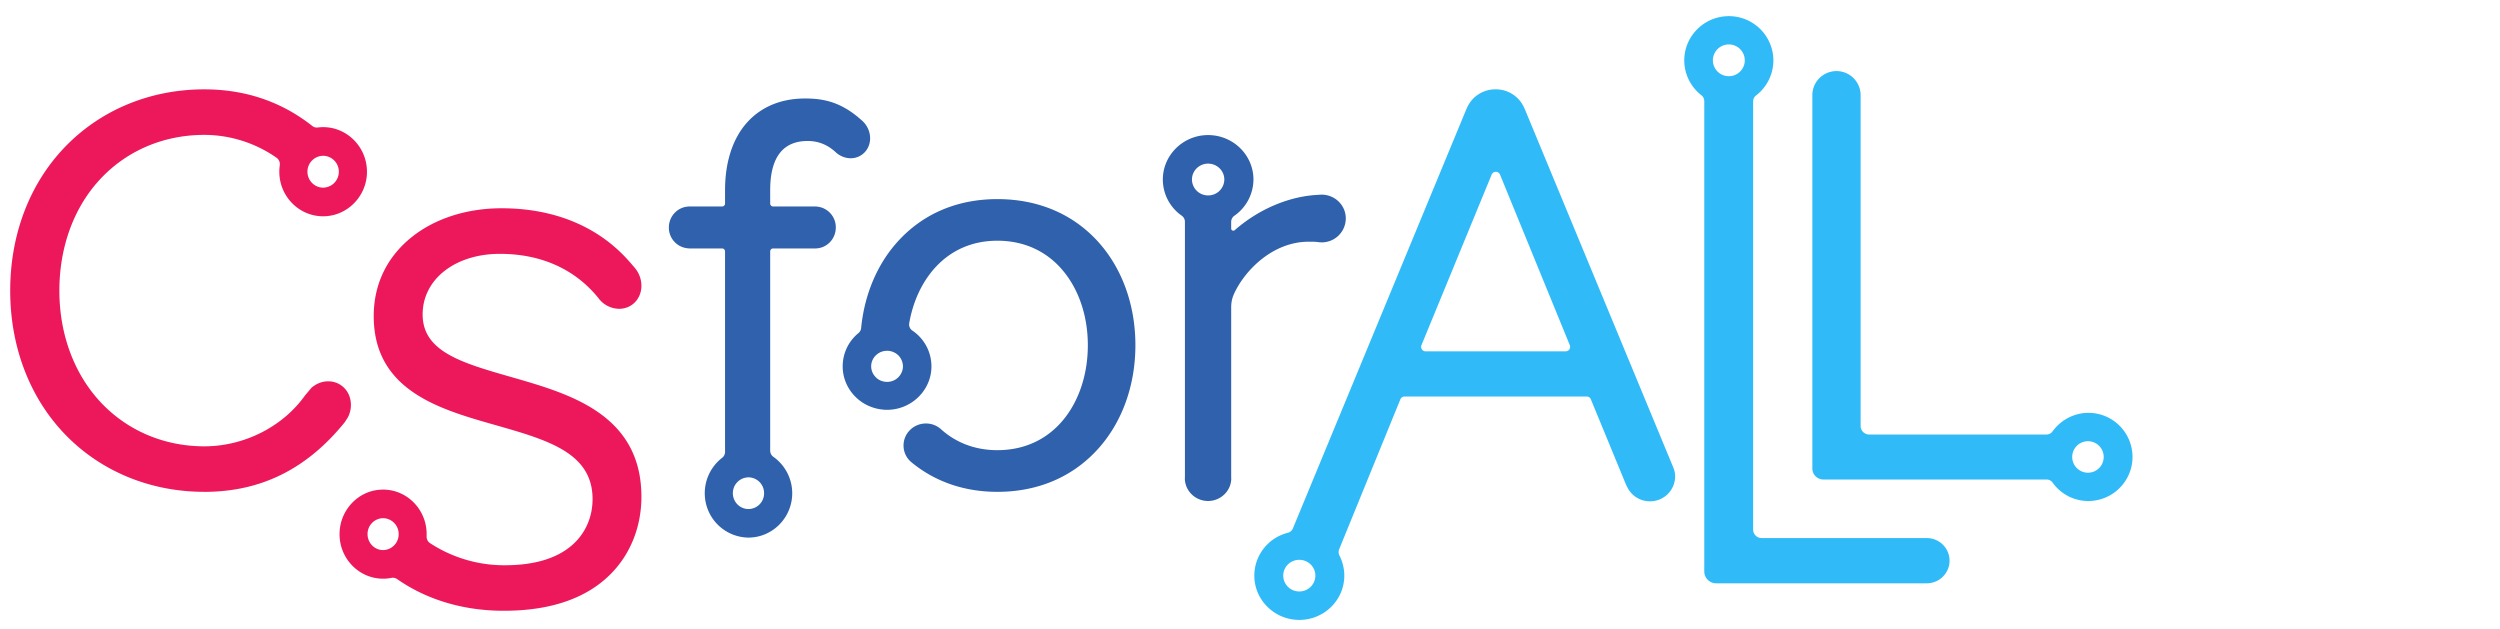<svg width="147" height="37" fill="none" xmlns="http://www.w3.org/2000/svg"><g clip-path="url(#a)" fill-rule="evenodd" clip-rule="evenodd"><path d="M19 9.16a.933.933 0 00-.922.937c0 .515.416.937.923.937a.933.933 0 00.922-.937.933.933 0 00-.922-.937zm-6.986 19.76c-3.129 0-6.006-1.169-8.097-3.285C1.779 23.47.6 20.435.6 17.09c0-3.35 1.178-6.384 3.316-8.546 2.091-2.12 4.968-3.29 8.097-3.29 2.406 0 4.539.724 6.343 2.148a.418.418 0 00.333.093c.105-.01.206-.019.31-.019 1.485 0 2.681 1.286 2.572 2.821-.096 1.281-1.114 2.316-2.375 2.413-1.507.116-2.772-1.1-2.772-2.612 0-.125.01-.255.027-.38a.46.46 0 00-.182-.437 7.44 7.44 0 00-4.256-1.35c-2.348 0-4.494.896-6.051 2.529-1.594 1.665-2.471 4.023-2.471 6.63 0 2.58.877 4.927 2.47 6.607 1.562 1.642 3.713 2.547 6.052 2.547 2.338 0 4.608-1.146 5.923-2.992l.374-.446c.279-.246.63-.385.991-.385.288 0 .562.088.79.26.306.227.498.575.535.979.032.297-.028.598-.165.872l-.192.297c-2.224 2.751-4.927 4.092-8.256 4.092zM22.527 30.469a.927.927 0 00-.915.938c0 .516.408.938.915.938a.93.93 0 00.915-.938.93.93 0 00-.915-.938zm7.093 5.444c-2.36 0-4.52-.641-6.268-1.863a.448.448 0 00-.345-.07 2.372 2.372 0 01-.48.047c-1.48 0-2.668-1.287-2.554-2.82.095-1.282 1.105-2.318 2.355-2.41 1.504-.117 2.758 1.1 2.758 2.61v.125a.456.456 0 00.2.405 7.966 7.966 0 004.398 1.3c1.775 0 3.139-.422 4.04-1.259.72-.669 1.119-1.602 1.119-2.633 0-2.718-2.632-3.47-5.671-4.339-1.703-.483-3.46-.985-4.815-1.9-1.603-1.073-2.382-2.555-2.382-4.52 0-1.872.779-3.484 2.246-4.654 1.364-1.087 3.234-1.686 5.273-1.686 2.998 0 5.53 1.008 7.315 2.917.104.111.208.227.308.344l.208.241c.543.646.516 1.58-.059 2.09-.23.205-.539.32-.856.32a1.541 1.541 0 01-1.21-.612v-.005l-.022-.023-.01-.014c-1.371-1.686-3.364-2.578-5.774-2.578-2.632 0-4.543 1.496-4.543 3.563 0 2.183 2.287 2.843 5.186 3.674 1.794.516 3.65 1.05 5.118 2.063 1.721 1.189 2.56 2.82 2.56 4.989 0 1.741-.635 3.344-1.78 4.51-1.427 1.454-3.552 2.188-6.315 2.188z" fill="#ED185B"/><path d="M53.09 21.618a.93.93 0 01-.929.837c-.027 0-.05 0-.078-.005a.899.899 0 01-.634-.32.898.898 0 01-.221-.665.9.9 0 01.328-.62.916.916 0 01.6-.217h.08c.249.023.476.136.637.321.158.19.236.425.218.67zm11.49-7.392c-1.49-1.65-3.547-2.518-5.937-2.518-2.367 0-4.397.868-5.88 2.523-1.189 1.32-1.938 3.106-2.127 5.054a.442.442 0 01-.162.303 2.519 2.519 0 00-.915 1.741c-.12 1.402.947 2.64 2.385 2.758.07.01.143.01.217.01 1.346 0 2.488-1.027 2.599-2.343a2.534 2.534 0 00-1.105-2.31.434.434 0 01-.194-.43c.425-2.496 2.136-4.86 5.182-4.86 1.6 0 2.96.637 3.925 1.84.902 1.121 1.397 2.65 1.397 4.304 0 1.669-.495 3.206-1.397 4.332-.966 1.202-2.325 1.84-3.925 1.84-1.271 0-2.409-.42-3.3-1.221a1.317 1.317 0 00-.898-.348c-.726 0-1.317.579-1.317 1.293 0 .389.17.737.448.972.005.005.01.01.014.01.005.004.01.013.018.017 1.374 1.13 3.098 1.727 5.035 1.727 2.39 0 4.443-.877 5.937-2.54 1.405-1.565 2.182-3.726 2.182-6.082 0-2.36-.777-4.512-2.182-6.072zM44.01 28.068a.928.928 0 00-.918.932c0 .516.414.931.918.931a.922.922 0 00.918-.931.925.925 0 00-.918-.932zm-.027 3.542a2.599 2.599 0 01-2.522-2.278 2.631 2.631 0 011-2.412.439.439 0 00.172-.35V14.783a.174.174 0 00-.173-.175h-1.935c-.019 0-.037 0-.046-.005a1.219 1.219 0 01-1.15-1.226c0-.655.5-1.19 1.136-1.232.023-.004.041-.004.06-.004h1.935a.174.174 0 00.173-.176v-.784c0-1.623.432-2.983 1.25-3.928.831-.955 2.022-1.462 3.449-1.462.977 0 2.054.147 3.276 1.231.01.005.019.014.028.023.068.056.132.12.19.185.469.553.446 1.355-.054 1.793-.204.18-.472.282-.75.282-.277 0-.554-.097-.786-.272l-.068-.056c-.486-.46-1.036-.687-1.677-.687-1.463 0-2.204.973-2.204 2.892v.783c0 .097.077.176.173.176h2.517c.028 0 .055.004.082.009a1.22 1.22 0 011.086 1.226c0 .637-.468 1.163-1.09 1.227-.028 0-.055.005-.078.005H45.46a.174.174 0 00-.173.175v11.713c0 .143.068.281.186.364a2.63 2.63 0 011.11 2.14c0 1.448-1.173 2.623-2.6 2.61zM71.036 11.491a.945.945 0 01-.949-.935c0-.514.427-.935.95-.935.526 0 .953.421.953.935a.946.946 0 01-.954.935zm6.669-.046c-.052 0-.105 0-.152.01-1.733.069-3.54.842-4.95 2.078-.081.07-.21.014-.21-.093v-.393c0-.144.072-.283.19-.362a2.616 2.616 0 001.12-2.129c0-1.505-1.305-2.718-2.866-2.606-1.334.097-2.397 1.17-2.459 2.481a2.593 2.593 0 001.106 2.25c.119.083.19.218.19.361v15.027c0 .019-.005.037-.005.051 0 .736.613 1.338 1.363 1.338.754 0 1.367-.602 1.367-1.338 0-.004-.005-.014-.005-.018V18.065c0-.26.047-.514.152-.75.564-1.3 2.216-3.102 4.404-3.102.2 0 .356 0 .503.014a1.415 1.415 0 001.68-1.38c0-.777-.636-1.402-1.428-1.402z" fill="#3061AC"/><path d="M92.058 20.658h-8.23a.262.262 0 01-.247-.36l4.129-10.034a.267.267 0 01.49 0l4.106 10.035c.07.17-.06.36-.248.36zm-15.66 14.12a.94.94 0 01-.944-.93c0-.516.425-.93.944-.93.524 0 .945.414.945.93 0 .511-.421.93-.945.93zM89.646 6.386l-.01-.014a1.816 1.816 0 00-1.692-1.119 1.82 1.82 0 00-1.703 1.128l-.009.014-10.208 24.671a.446.446 0 01-.3.263 2.6 2.6 0 00-1.968 2.616c.047 1.303 1.09 2.385 2.413 2.496 1.562.133 2.876-1.083 2.876-2.593 0-.41-.098-.81-.28-1.17a.463.463 0 01-.024-.377l3.6-8.82a.268.268 0 01.248-.166h10.709a.26.26 0 01.243.162l2.067 5.015.065.138h.005c.234.502.743.847 1.342.847a1.47 1.47 0 001.478-1.455c0-.207-.047-.4-.127-.58L89.646 6.386zM101.658 4.481a.938.938 0 01-.941-.93.938.938 0 011.876 0c0 .511-.421.93-.935.93zm11.637 27.157H103.589a.497.497 0 01-.504-.497V5.964c0-.138.06-.267.171-.35a2.611 2.611 0 001.019-2.063A2.613 2.613 0 00101.658.95c-1.446 0-2.623 1.165-2.623 2.601 0 .806.38 1.561 1.006 2.05a.446.446 0 01.171.35v27.648c0 .387.315.7.704.7h12.31c.009 0 .018 0 .032-.004.01.004.023.004.037.004.737 0 1.339-.598 1.339-1.33 0-.737-.602-1.331-1.339-1.331z" fill="#30BBF8"/><path d="M122.802 27.795a.926.926 0 11.001-1.851.926.926 0 01-.001 1.851zm0-3.52c-.838 0-1.626.417-2.111 1.09a.443.443 0 01-.358.184h-10.428a.501.501 0 01-.5-.5V5.87s.005-.01.005-.019-.005-.018-.005-.032v-.22a1.419 1.419 0 10-2.839 0v21.95a.65.65 0 00.65.646h13.122a.44.44 0 01.357.183 2.565 2.565 0 002.231 1.078 2.6 2.6 0 002.459-2.393 2.595 2.595 0 00-2.583-2.788z" fill="#30BBF8"/></g><defs><clipPath id="a"><path fill="#fff" transform="translate(.601 .95)" d="M0 0H146.061V35.501H0z"/></clipPath></defs></svg>